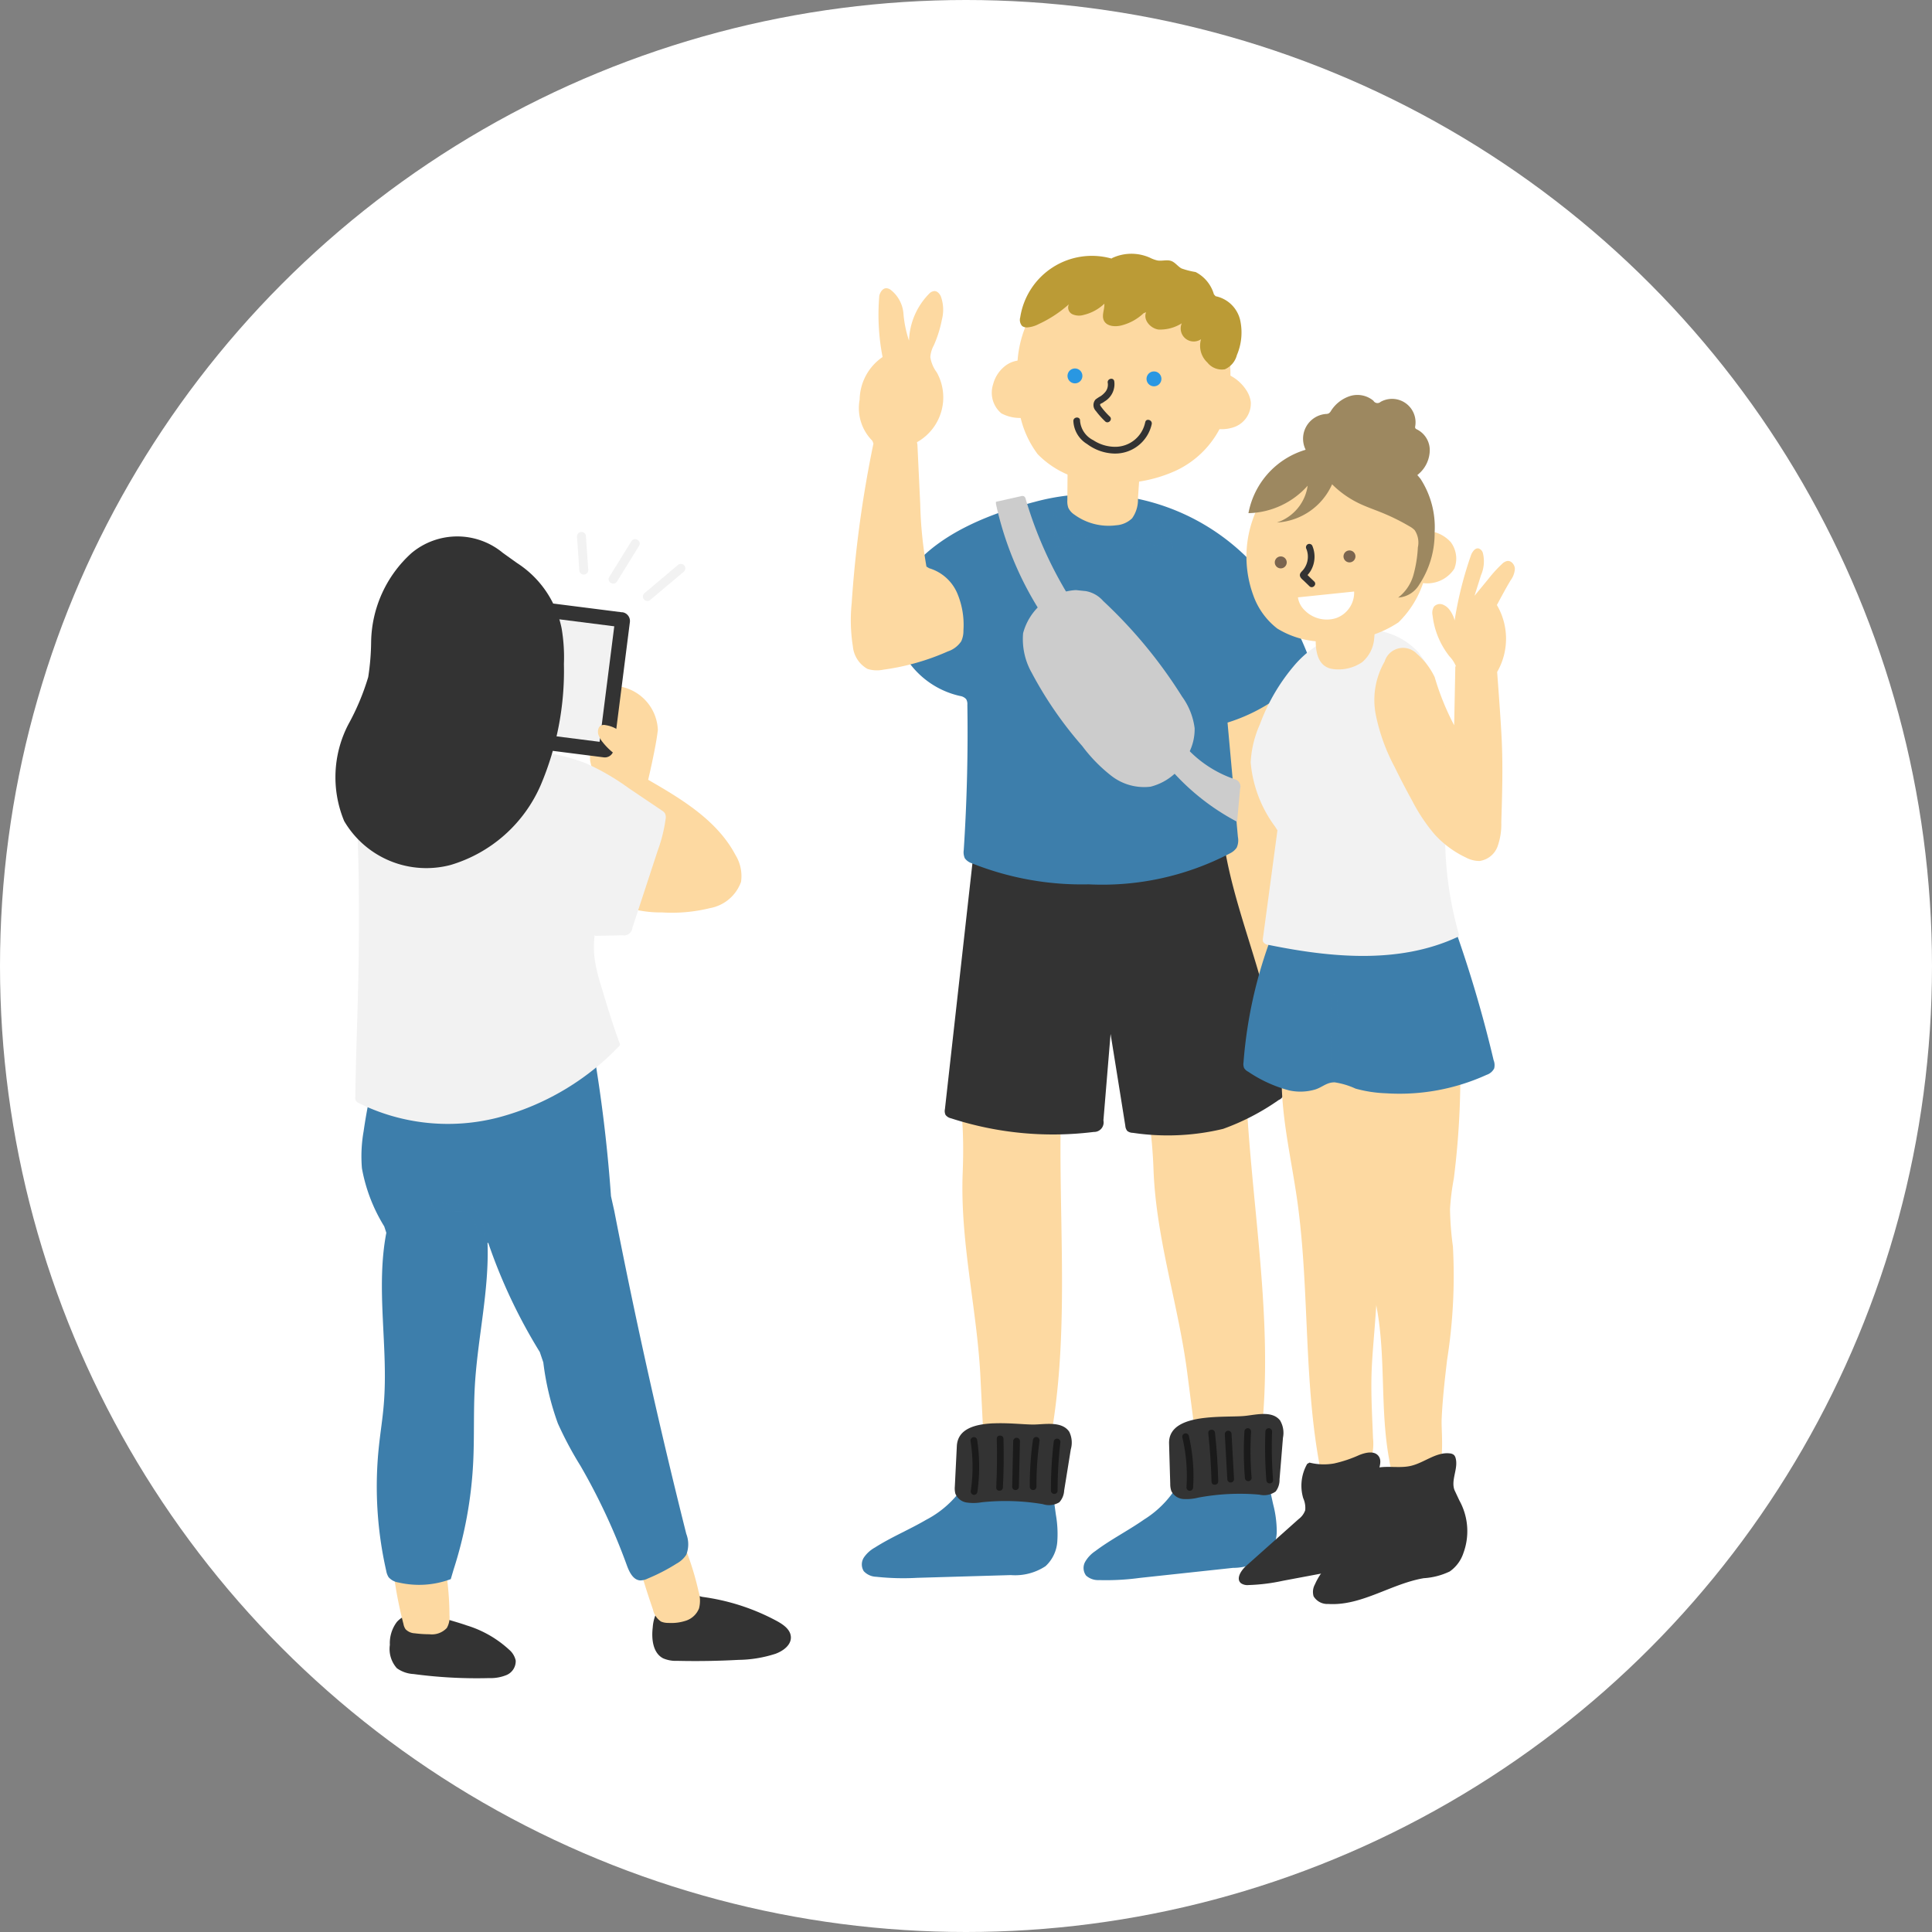 <?xml version="1.0" encoding="UTF-8"?>
<svg xmlns="http://www.w3.org/2000/svg" xmlns:xlink="http://www.w3.org/1999/xlink" width="103.91" height="103.91" viewBox="0 0 103.91 103.91">
  <rect x="0" y="0" width="103.91" height="103.91" fill="#808080" stroke="none"/>
  <defs>
    <clipPath id="clip-path">
      <rect id="長方形_2585" data-name="長方形 2585" width="63.447" height="76.614" fill="none"></rect>
    </clipPath>
    <clipPath id="clip-path-2">
      <rect id="長方形_2584" data-name="長方形 2584" width="63.447" height="76.613" fill="none"></rect>
    </clipPath>
    <clipPath id="clip-path-3">
      <rect id="長方形_2572" data-name="長方形 2572" width="6.866" height="2.575" fill="none"></rect>
    </clipPath>
    <clipPath id="clip-path-4">
      <rect id="長方形_2573" data-name="長方形 2573" width="1.116" height="3.713" fill="none"></rect>
    </clipPath>
    <clipPath id="clip-path-5">
      <rect id="長方形_2574" data-name="長方形 2574" width="2.163" height="3.18" fill="none"></rect>
    </clipPath>
    <clipPath id="clip-path-6">
      <rect id="長方形_2575" data-name="長方形 2575" width="1.237" height="12.445" fill="none"></rect>
    </clipPath>
    <clipPath id="clip-path-7">
      <rect id="長方形_2576" data-name="長方形 2576" width="1.057" height="1.442" fill="none"></rect>
    </clipPath>
    <clipPath id="clip-path-8">
      <rect id="長方形_2577" data-name="長方形 2577" width="0.413" height="4.272" fill="none"></rect>
    </clipPath>
    <clipPath id="clip-path-9">
      <rect id="長方形_2578" data-name="長方形 2578" width="1.344" height="2.754" fill="none"></rect>
    </clipPath>
    <clipPath id="clip-path-10">
      <rect id="長方形_2579" data-name="長方形 2579" width="1.061" height="5.097" fill="none"></rect>
    </clipPath>
    <clipPath id="clip-path-11">
      <rect id="長方形_2580" data-name="長方形 2580" width="2.914" height="1.857" fill="none"></rect>
    </clipPath>
    <clipPath id="clip-path-12">
      <rect id="長方形_2581" data-name="長方形 2581" width="3.321" height="0.902" fill="none"></rect>
    </clipPath>
    <clipPath id="clip-path-13">
      <rect id="長方形_2583" data-name="長方形 2583" width="3.817" height="6.598" fill="none"></rect>
    </clipPath>
  </defs>
  <g id="info-icon" transform="translate(-1439.545 -2770.09)">
    <circle id="profile-icon-01" cx="51.955" cy="51.955" r="51.955" transform="translate(1439.545 2770.09)" fill="#fff"></circle>
    <g id="グループ_1025" data-name="グループ 1025" transform="translate(1457.574 2783.738)">
      <g id="グループ_1013" data-name="グループ 1013" clip-path="url(#clip-path)">
        <g id="グループ_1012" data-name="グループ 1012" transform="translate(0 0)">
          <g id="グループ_1011" data-name="グループ 1011" clip-path="url(#clip-path-2)">
            <path id="パス_45190" data-name="パス 45190" d="M31.578,12.669c.159,2.057-.342,4.13-.112,6.179.088.769.276,1.522.4,2.286a26.356,26.356,0,0,1-.612,9.2c-.064.335-.171.724-.489.85a1.036,1.036,0,0,1-.524.02,1.741,1.741,0,0,1-1.133-.441,1.633,1.633,0,0,1-.294-.612,33.461,33.461,0,0,1-1.133-9.141,62.56,62.56,0,0,1,.186-8.022Z" transform="translate(19.088 8.749)" fill="#fdd9a1"></path>
            <path id="パス_45191" data-name="パス 45191" d="M25.41,26.86c-.274,6.235.509,12.544-.578,18.691a1.942,1.942,0,0,1-.764,1.459,1.787,1.787,0,0,1-.817.166,11.417,11.417,0,0,1-1.665-.069.394.394,0,0,1-.24-.085.4.4,0,0,1-.081-.269q-.112-2.219-.223-4.436c-.184-3.658-1.1-7.259-.954-10.97.034-.881.039-1.758-.015-2.637a12.8,12.8,0,0,0-.294-2.524l5.631.675" transform="translate(13.66 18.083)" fill="#fdd9a1"></path>
            <path id="パス_45192" data-name="パス 45192" d="M22.43,39.013a5.437,5.437,0,0,1-2.223,2.14c-.9.526-1.872.928-2.752,1.489a1.732,1.732,0,0,0-.585.526.685.685,0,0,0-.012.746.955.955,0,0,0,.673.3,13.492,13.492,0,0,0,2.2.056l5.033-.147a2.971,2.971,0,0,0,1.87-.48,1.986,1.986,0,0,0,.631-1.3,5.984,5.984,0,0,0-.076-1.473c-.081-.585-.161-1.168-.24-1.753Z" transform="translate(11.57 26.943)" fill="#3d7eab"></path>
            <path id="パス_45193" data-name="パス 45193" d="M21.785,37.211c-1,.044-1.919.3-1.964,1.226L19.714,40.6a1.155,1.155,0,0,0,.025.382.777.777,0,0,0,.607.487,2.565,2.565,0,0,0,.811-.012,12.092,12.092,0,0,1,3.287.1,1.067,1.067,0,0,0,.889-.1,1.012,1.012,0,0,0,.26-.631q.18-1.108.358-2.218a1.311,1.311,0,0,0-.085-.945c-.4-.593-1.332-.389-1.929-.387-.5,0-1.351-.1-2.154-.063" transform="translate(13.612 25.693)" fill="#333"></path>
            <path id="パス_45194" data-name="パス 45194" d="M20.215,37.874a8.92,8.92,0,0,1,.012,2.649.187.187,0,0,0,.125.223.184.184,0,0,0,.223-.127,9.589,9.589,0,0,0-.012-2.842.181.181,0,0,0-.221-.125.184.184,0,0,0-.127.221" transform="translate(13.959 25.999)" fill="#1a1a1a"></path>
            <path id="パス_45195" data-name="パス 45195" d="M21.058,37.771q.036,1.309-.029,2.619c-.012.232.35.232.36,0q.066-1.309.03-2.619c-.007-.232-.369-.233-.362,0" transform="translate(14.523 25.965)" fill="#1a1a1a"></path>
            <path id="パス_45196" data-name="パス 45196" d="M21.591,37.846q-.028,1.225-.054,2.45a.18.18,0,0,0,.36,0l.056-2.45a.181.181,0,0,0-.362,0" transform="translate(14.874 26.017)" fill="#1a1a1a"></path>
            <path id="パス_45197" data-name="パス 45197" d="M22.27,37.775a17.5,17.5,0,0,0-.174,2.541.18.18,0,0,0,.36,0,17.129,17.129,0,0,1,.162-2.445.188.188,0,0,0-.127-.223.182.182,0,0,0-.221.127" transform="translate(15.26 25.996)" fill="#1a1a1a"></path>
            <path id="パス_45198" data-name="パス 45198" d="M22.919,37.875a21.821,21.821,0,0,0-.15,2.615.18.18,0,0,0,.36,0,21.821,21.821,0,0,1,.152-2.615.183.183,0,0,0-.181-.181.186.186,0,0,0-.181.181" transform="translate(15.724 26.032)" fill="#1a1a1a"></path>
            <path id="パス_45199" data-name="パス 45199" d="M31.277,26.371c.216,6.238,1.491,12.467.888,18.678a1.942,1.942,0,0,1-.646,1.516,1.824,1.824,0,0,1-.8.228,11.631,11.631,0,0,1-1.664.063.387.387,0,0,1-.247-.068.393.393,0,0,1-.1-.26q-.287-2.2-.571-4.406c-.47-3.633-1.662-7.151-1.811-10.86a25.8,25.8,0,0,0-.221-2.629,12.768,12.768,0,0,0-.49-2.494l5.667.232" transform="translate(17.687 18.052)" fill="#fdd9a1"></path>
            <path id="パス_45200" data-name="パス 45200" d="M29.113,39.006a5.439,5.439,0,0,1-2.049,2.308c-.857.6-1.794,1.072-2.627,1.7a1.741,1.741,0,0,0-.541.57.684.684,0,0,0,.046.746.965.965,0,0,0,.695.243,13.494,13.494,0,0,0,2.2-.118l5.006-.539a2.975,2.975,0,0,0,1.828-.627,1.977,1.977,0,0,0,.526-1.344A5.885,5.885,0,0,0,34,40.481q-.188-.865-.377-1.729Z" transform="translate(16.442 26.762)" fill="#3d7eab"></path>
            <path id="パス_45201" data-name="パス 45201" d="M28.389,37.127c-.992.123-1.888.45-1.861,1.374q.03,1.083.063,2.166a1.136,1.136,0,0,0,.056.379.775.775,0,0,0,.642.438,2.619,2.619,0,0,0,.808-.074,12.089,12.089,0,0,1,3.285-.161,1.076,1.076,0,0,0,.879-.169,1.019,1.019,0,0,0,.208-.649q.094-1.121.184-2.24a1.31,1.31,0,0,0-.157-.935c-.443-.56-1.359-.282-1.954-.235-.5.041-1.354.008-2.152.107" transform="translate(18.32 25.49)" fill="#333"></path>
            <path id="パス_45202" data-name="パス 45202" d="M26.955,37.763a9.007,9.007,0,0,1,.22,2.641.186.186,0,0,0,.142.211.181.181,0,0,0,.211-.142,9.507,9.507,0,0,0-.233-2.833.181.181,0,0,0-.34.123" transform="translate(18.61 25.913)" fill="#1a1a1a"></path>
            <path id="パス_45203" data-name="パス 45203" d="M27.776,37.6q.139,1.3.176,2.614c.007.232.367.2.36-.029q-.035-1.311-.176-2.614c-.025-.23-.385-.2-.36.029" transform="translate(19.181 25.834)" fill="#1a1a1a"></path>
            <path id="パス_45204" data-name="パス 45204" d="M28.3,37.63l.137,2.446a.181.181,0,0,0,.36-.027L28.662,37.6a.181.181,0,0,0-.36.029" transform="translate(19.545 25.857)" fill="#1a1a1a"></path>
            <path id="パス_45205" data-name="パス 45205" d="M28.94,37.51a17.532,17.532,0,0,0,.025,2.546.181.181,0,0,0,.36-.029,16.924,16.924,0,0,1-.03-2.45.188.188,0,0,0-.144-.211.182.182,0,0,0-.211.144" transform="translate(19.963 25.803)" fill="#1a1a1a"></path>
            <path id="パス_45206" data-name="パス 45206" d="M29.6,37.558a22.22,22.22,0,0,0,.054,2.62.181.181,0,0,0,.36-.029,22.221,22.221,0,0,1-.054-2.62.183.183,0,0,0-.194-.166.185.185,0,0,0-.166.194" transform="translate(20.428 25.803)" fill="#1a1a1a"></path>
            <path id="パス_45207" data-name="パス 45207" d="M21.082,18.609,19.4,33.646a.5.5,0,0,0,.032.313.493.493,0,0,0,.291.183,17.737,17.737,0,0,0,7.682.735.512.512,0,0,0,.519-.619q.193-2.325.385-4.653.4,2.473.793,4.943a.483.483,0,0,0,.107.277.5.5,0,0,0,.3.1,12.742,12.742,0,0,0,4.852-.213,12.625,12.625,0,0,0,2.992-1.554.42.42,0,0,0,.24-.539c-.247-1.552-.494-3.1-.866-4.631-.823-3.374-2.267-6.632-2.482-10.1Z" transform="translate(13.393 12.355)" fill="#333"></path>
            <path id="パス_45208" data-name="パス 45208" d="M18.916,11.451a4.438,4.438,0,0,0-1.183,2.712A4.643,4.643,0,0,0,21.36,18.5a.545.545,0,0,1,.331.172.516.516,0,0,1,.064.3q.061,3.908-.194,7.811a.806.806,0,0,0,.057.445A.755.755,0,0,0,22,27.5a15.953,15.953,0,0,0,6.282,1.131,14.831,14.831,0,0,0,7.608-1.672.921.921,0,0,0,.35-.3.953.953,0,0,0,.066-.576l-.558-6.152a9.448,9.448,0,0,0,4.2-2.676.835.835,0,0,0,.252-.441.878.878,0,0,0-.091-.416,18.5,18.5,0,0,0-1.921-3.692A11.824,11.824,0,0,0,25.381,8.06c-2.27.592-4.874,1.582-6.465,3.391" transform="translate(12.244 5.284)" fill="#3d7eab"></path>
            <g id="グループ_980" data-name="グループ 980" transform="translate(38.161 13.69)" opacity="0.5" style="mix-blend-mode: multiply;isolation: isolate">
              <g id="グループ_979" data-name="グループ 979">
                <g id="グループ_978" data-name="グループ 978" clip-path="url(#clip-path-3)">
                  <path id="パス_45209" data-name="パス 45209" d="M23.12,9.709l-.076.008c.036-.164.066-.342.093-.514A6.653,6.653,0,0,0,23.225,8.1a6.412,6.412,0,0,0-.451,1.013c-.064.172-.122.342-.176.524a.552.552,0,0,0-.024.215.383.383,0,0,0,.183.289.47.47,0,0,0,.254.061c.069,0,.11-.007.157-.01a4.163,4.163,0,0,0,1.1-.27,3.171,3.171,0,0,0,.962-.58c-.37.073-.719.154-1.068.218s-.695.117-1.041.152m-.083.074v0" transform="translate(-22.572 -8.098)" fill="#3d7eab"></path>
                  <path id="パス_45210" data-name="パス 45210" d="M27.759,9.992a1.2,1.2,0,0,0-.078-.284c-.066-.164-.13-.311-.2-.463s-.144-.3-.225-.451-.164-.294-.259-.438c.012.171.036.34.063.505s.063.33.1.494.079.33.118.482a1.184,1.184,0,0,1,.027.154,8.538,8.538,0,0,1-1.04-.233c-.421-.117-.832-.272-1.268-.434a3.37,3.37,0,0,0,1.124.817,4.081,4.081,0,0,0,1.361.355l.012,0a.228.228,0,0,0,.232-.147.737.737,0,0,0,.037-.357" transform="translate(-20.9 -7.92)" fill="#3d7eab"></path>
                </g>
              </g>
            </g>
            <path id="パス_45211" data-name="パス 45211" d="M25.511,13.975a21.64,21.64,0,0,1-2.884-6.088.254.254,0,0,0-.1-.166.257.257,0,0,0-.171,0c-.446.1-.891.2-1.337.3l.005.122a17.849,17.849,0,0,0,2.91,6.565Z" transform="translate(14.515 5.321)" fill="#ccc"></path>
            <path id="パス_45212" data-name="パス 45212" d="M27.191,15.381a6.241,6.241,0,0,0,3.05,2.255.408.408,0,0,1,.3.517l-.162,1.775a12.446,12.446,0,0,1-4.132-3.508Z" transform="translate(18.127 10.622)" fill="#ccc"></path>
            <path id="パス_45213" data-name="パス 45213" d="M24.732,10.7a3.126,3.126,0,0,0-2.837,2.32,3.672,3.672,0,0,0,.465,2.13,20.678,20.678,0,0,0,2.719,3.941,8.413,8.413,0,0,0,1.564,1.6,2.871,2.871,0,0,0,2.108.583,3.038,3.038,0,0,0,2.115-1.927,2.793,2.793,0,0,0,.255-1.217,3.661,3.661,0,0,0-.675-1.7A25.607,25.607,0,0,0,26.2,11.284a1.614,1.614,0,0,0-.932-.529Z" transform="translate(15.102 7.389)" fill="#ccc"></path>
            <path id="パス_45214" data-name="パス 45214" d="M17.936,1.5c.051-.2.189-.411.392-.4a.438.438,0,0,1,.206.076,1.8,1.8,0,0,1,.7,1.278,6.166,6.166,0,0,0,.3,1.466,3.767,3.767,0,0,1,1.126-2.568.437.437,0,0,1,.24-.1c.161,0,.282.145.348.292A2.129,2.129,0,0,1,21.3,2.8a6.348,6.348,0,0,1-.429,1.366,1.57,1.57,0,0,0-.191.639,1.844,1.844,0,0,0,.348.823,2.762,2.762,0,0,1-1.065,3.753l.024.145q.074,1.575.149,3.151a22.378,22.378,0,0,0,.336,3.395l.147.088a2.381,2.381,0,0,1,1.5,1.324,4.361,4.361,0,0,1,.342,2.017,1.331,1.331,0,0,1-.118.587,1.388,1.388,0,0,1-.717.544,12.724,12.724,0,0,1-3.473.984,1.687,1.687,0,0,1-.847-.039,1.546,1.546,0,0,1-.791-1.21,8.936,8.936,0,0,1-.064-2.328,62.77,62.77,0,0,1,1.17-8.587l-.061-.15a2.486,2.486,0,0,1-.681-2.211A2.832,2.832,0,0,1,18.112,4.8a11.912,11.912,0,0,1-.176-3.3" transform="translate(11.327 0.754)" fill="#fdd9a1"></path>
            <g id="グループ_983" data-name="グループ 983" transform="translate(30.808 17.297)" style="mix-blend-mode: multiply;isolation: isolate">
              <g id="グループ_982" data-name="グループ 982">
                <g id="グループ_981" data-name="グループ 981" clip-path="url(#clip-path-4)">
                  <path id="パス_45215" data-name="パス 45215" d="M18.943,10.4a5.246,5.246,0,0,1-.693,3.271.18.18,0,0,0,.311.183A5.562,5.562,0,0,0,19.3,10.4c-.027-.228-.389-.232-.362,0" transform="translate(-18.223 -10.231)" fill="#fdd9a1"></path>
                </g>
              </g>
            </g>
            <g id="グループ_986" data-name="グループ 986" transform="translate(29.304 5.904)" style="mix-blend-mode: multiply;isolation: isolate">
              <g id="グループ_985" data-name="グループ 985">
                <g id="グループ_984" data-name="グループ 984" clip-path="url(#clip-path-5)">
                  <path id="パス_45216" data-name="パス 45216" d="M17.773,4.539c.02-.019.093-.017.186.017a1.357,1.357,0,0,1,.257.12,2.284,2.284,0,0,1,.46.387c.284.306.553.641.822.981A4.792,4.792,0,0,0,18.865,4.9a2.138,2.138,0,0,0-.485-.478l-.022-.014a.558.558,0,0,0,.063-.249.745.745,0,0,0-.047-.272.734.734,0,0,0-.144-.235.546.546,0,0,0-.245-.161,1.159,1.159,0,0,0,.022.277A1.666,1.666,0,0,0,18.072,4a1.342,1.342,0,0,0,.1.218,1.436,1.436,0,0,0,.09.135,1.267,1.267,0,0,0-.206-.095.809.809,0,0,0-.191-.047.424.424,0,0,0-.247.044.566.566,0,0,0-.252.357.923.923,0,0,0-.027.377,1.519,1.519,0,0,0,.26.651,9.222,9.222,0,0,1,.774,1.031,1.744,1.744,0,0,0-.235-.612c-.11-.189-.23-.369-.325-.548a1.44,1.44,0,0,1-.172-.551.7.7,0,0,1,.025-.26.265.265,0,0,1,.1-.162" transform="translate(-17.333 -3.492)" fill="#fdd9a1"></path>
                </g>
              </g>
            </g>
            <path id="パス_45217" data-name="パス 45217" d="M23.307,6.776,23.292,8.7a1.055,1.055,0,0,0,.051.413.907.907,0,0,0,.321.367,3.13,3.13,0,0,0,2.257.576,1.35,1.35,0,0,0,.855-.377,1.714,1.714,0,0,0,.313-1.057l.137-2.039Z" transform="translate(16.085 4.547)" fill="#fdd9a1"></path>
            <path id="パス_45218" data-name="パス 45218" d="M22.808,3.427a1.447,1.447,0,0,0-1.178.245,1.84,1.84,0,0,0-.676,1.014A1.451,1.451,0,0,0,21.4,6.245a2.145,2.145,0,0,0,1.473.194Z" transform="translate(14.429 2.34)" fill="#fdd9a1"></path>
            <path id="パス_45219" data-name="パス 45219" d="M28.211,3.729A2.294,2.294,0,0,1,29.874,4.75a1.506,1.506,0,0,1,.25.656A1.354,1.354,0,0,1,29.3,6.72a2,2,0,0,1-1.613-.063Z" transform="translate(19.12 2.575)" fill="#fdd9a1"></path>
            <path id="パス_45220" data-name="パス 45220" d="M25.036.692a3.644,3.644,0,0,0-1.2.56A6.1,6.1,0,0,0,21.7,5.806a13.617,13.617,0,0,0,.039,1.6A5.292,5.292,0,0,0,22.8,10.469a4.977,4.977,0,0,0,3.217,1.479,7.527,7.527,0,0,0,4.21-.593,5.089,5.089,0,0,0,2.73-3.165,6.673,6.673,0,0,0,.188-1.407,8.011,8.011,0,0,0-.4-3.146,4.241,4.241,0,0,0-2.017-2.375,8.812,8.812,0,0,0-5.7-.57" transform="translate(14.983 0.312)" fill="#fdd9a1"></path>
            <path id="パス_45221" data-name="パス 45221" d="M28.57,3.146c-.172.406.228.867.664.93a2.184,2.184,0,0,0,1.253-.335.7.7,0,0,0,1.038.855,1.23,1.23,0,0,0,.34,1.253.989.989,0,0,0,.94.365,1.141,1.141,0,0,0,.646-.761,3.093,3.093,0,0,0,.174-1.9,1.71,1.71,0,0,0-1.317-1.27l-.091-.1a1.953,1.953,0,0,0-.986-1.2,4.345,4.345,0,0,1-.759-.194c-.2-.11-.335-.321-.548-.4-.237-.085-.5.015-.747-.029A1.741,1.741,0,0,1,28.77.21a2.44,2.44,0,0,0-2.039.027l-.019.022A3.9,3.9,0,0,0,21.8,3.419a.5.5,0,0,0,.1.465.412.412,0,0,0,.267.078,1.524,1.524,0,0,0,.609-.172,6.579,6.579,0,0,0,1.64-1.072.4.4,0,0,0,.188.534.879.879,0,0,0,.62.034,2.41,2.41,0,0,0,1.1-.6c.02.3-.152.614-.032.889.144.333.609.369.96.277a2.694,2.694,0,0,0,1.187-.658Z" transform="translate(15.043 0)" fill="#bb9b36"></path>
            <path id="パス_45222" data-name="パス 45222" d="M24.1,4.05a.4.4,0,1,0-.4.4.4.4,0,0,0,.4-.4" transform="translate(16.086 2.52)" fill="#2997e2"></path>
            <path id="パス_45223" data-name="パス 45223" d="M26.211,3.744a.4.4,0,1,0,.4.4.4.4,0,0,0-.4-.4" transform="translate(17.825 2.585)" fill="#2997e2"></path>
            <path id="パス_45224" data-name="パス 45224" d="M24.75,6.267c.167.162.423-.093.255-.255a4.035,4.035,0,0,1-.448-.5c-.032-.044-.1-.127-.069-.167s.091-.052.123-.073.088-.056.13-.088a1.081,1.081,0,0,0,.5-1.079c-.047-.227-.4-.13-.348.1a.616.616,0,0,1-.169.521,1.124,1.124,0,0,1-.215.186,2.213,2.213,0,0,0-.276.181.456.456,0,0,0,.022.617,4.458,4.458,0,0,0,.5.56" transform="translate(16.658 2.747)" fill="#333"></path>
            <path id="パス_45225" data-name="パス 45225" d="M27.348,5.465a1.647,1.647,0,0,1-1.635,1.32,2.15,2.15,0,0,1-1.156-.355,1.28,1.28,0,0,1-.713-1.046c.017-.232-.343-.23-.36,0a1.525,1.525,0,0,0,.742,1.254,2.555,2.555,0,0,0,1.429.509A2.014,2.014,0,0,0,27.7,5.561c.039-.228-.309-.325-.348-.1" transform="translate(16.216 3.598)" fill="#333"></path>
            <path id="パス_45226" data-name="パス 45226" d="M35.249,25.15A110.74,110.74,0,0,1,35.1,40.518c-.064.806-.137,1.615-.159,2.424-.03,1.134.039,2.269.081,3.4a2.685,2.685,0,0,1-.142,1.205c-.375.842-1.44,1.075-2.353,1.2l-.227-.211c-1.062-4.928-.651-10.059-1.363-15.05-.369-2.583-1.04-5.17-.766-7.763Z" transform="translate(20.795 17.369)" fill="#fdd9a1"></path>
            <path id="パス_45227" data-name="パス 45227" d="M36.6,43.3A2.332,2.332,0,0,1,35.035,44.3l-3.919.735a10.026,10.026,0,0,1-1.848.23.614.614,0,0,1-.407-.1c-.279-.238,0-.68.274-.925q1.415-1.26,2.828-2.522a1.016,1.016,0,0,0,.355-.478,1.27,1.27,0,0,0-.108-.649,2.37,2.37,0,0,1,.215-1.843l.123-.069a3.17,3.17,0,0,0,1.322.047,6.856,6.856,0,0,0,1.347-.45c.352-.144.827-.25,1.05.057.254.353-.115.835-.064,1.266a1.83,1.83,0,0,0,.353.7A2.823,2.823,0,0,1,36.6,43.3" transform="translate(19.852 26.337)" fill="#333"></path>
            <path id="パス_45228" data-name="パス 45228" d="M38.221,25.01a44.557,44.557,0,0,1-.311,7.451,13.173,13.173,0,0,0-.206,1.645,16.422,16.422,0,0,0,.156,2.012,28.991,28.991,0,0,1-.314,6.108c-.123,1.053-.245,2.108-.291,3.168-.044.962.411,3.7-1.314,3.7a1.243,1.243,0,0,1-1.116-.448,2.228,2.228,0,0,1-.379-1c-.519-2.715-.178-5.537-.688-8.254-.223-1.185-.605-2.336-.82-3.525-.607-3.369.161-6.913-.713-10.225Z" transform="translate(22.254 17.272)" fill="#fdd9a1"></path>
            <g id="グループ_989" data-name="グループ 989" transform="translate(54.478 42.913)" style="mix-blend-mode: multiply;isolation: isolate">
              <g id="グループ_988" data-name="グループ 988">
                <g id="グループ_987" data-name="グループ 987" clip-path="url(#clip-path-6)">
                  <path id="パス_45229" data-name="パス 45229" d="M33.461,37.828c-.164-.5-.314-1-.456-1.5a12.685,12.685,0,0,1-.313-1.549,22.094,22.094,0,0,1-.176-3.15c0-1.048.03-2.091.01-3.133a18.515,18.515,0,0,0-.3-3.109,12.809,12.809,0,0,1,.553,3.1c.071,1.052.057,2.1.059,3.145s.008,2.086.1,3.119a29,29,0,0,0,.522,3.084" transform="translate(-32.224 -25.383)" fill="#fdd9a1"></path>
                </g>
              </g>
            </g>
            <g id="グループ_992" data-name="グループ 992" transform="translate(56.952 52.497)" style="mix-blend-mode: multiply;isolation: isolate">
              <g id="グループ_991" data-name="グループ 991">
                <g id="グループ_990" data-name="グループ 990" clip-path="url(#clip-path-7)">
                  <path id="パス_45230" data-name="パス 45230" d="M34.409,31.14c-.218.37-.451.732-.7,1.084a.18.18,0,0,0,.066.247.185.185,0,0,0,.247-.064q.368-.53.695-1.084a.181.181,0,0,0-.064-.247.184.184,0,0,0-.247.064" transform="translate(-33.687 -31.052)" fill="#fdd9a1"></path>
                </g>
              </g>
            </g>
            <path id="パス_45231" data-name="パス 45231" d="M38.982,40.7a3.4,3.4,0,0,1,.221,2.817,1.96,1.96,0,0,1-.737,1,3.768,3.768,0,0,1-1.4.363c-1.76.3-3.352,1.5-5.133,1.386a.864.864,0,0,1-.791-.411.832.832,0,0,1,.071-.641c.74-1.694,2.928-2.546,3.325-4.353l.074-.292a1.658,1.658,0,0,0-.235-.749c-.135-.223-.326-.5-.169-.712a.485.485,0,0,1,.291-.154c.612-.14,1.263.027,1.873-.115.724-.167,1.359-.757,2.095-.671a.388.388,0,0,1,.225.086.358.358,0,0,1,.088.166c.156.56-.264,1.175-.061,1.719Z" transform="translate(21.479 26.353)" fill="#333"></path>
            <path id="パス_45232" data-name="パス 45232" d="M40.05,21.114a67.492,67.492,0,0,1,2.3,7.674.724.724,0,0,1,.03.45.71.71,0,0,1-.409.343,11.3,11.3,0,0,1-5.4.991,7.033,7.033,0,0,1-1.648-.252,4.163,4.163,0,0,0-1.116-.336c-.434-.008-.659.26-1.052.384a2.818,2.818,0,0,1-1.4.049,7.222,7.222,0,0,1-2.194-1,.569.569,0,0,1-.228-.2.561.561,0,0,1-.034-.3,24.412,24.412,0,0,1,1.829-7.582Z" transform="translate(19.952 14.581)" fill="#3d7eab"></path>
            <g id="グループ_995" data-name="グループ 995" transform="translate(53.545 39.811)" opacity="0.5" style="mix-blend-mode: multiply;isolation: isolate">
              <g id="グループ_994" data-name="グループ 994">
                <g id="グループ_993" data-name="グループ 993" clip-path="url(#clip-path-8)">
                  <path id="パス_45233" data-name="パス 45233" d="M31.672,23.723q.025,1.96.052,3.922a.18.18,0,0,0,.36,0l-.051-3.922a.181.181,0,0,0-.362,0" transform="translate(-31.672 -23.548)" fill="#3d7eab"></path>
                </g>
              </g>
            </g>
            <path id="パス_45234" data-name="パス 45234" d="M38.527,13.707a8.887,8.887,0,0,1,1.2,4.641c.036,1.616-.156,3.232-.144,4.85a19.217,19.217,0,0,0,.725,5.092.192.192,0,0,1,0,.14.187.187,0,0,1-.095.073c-3.123,1.439-6.761,1.094-10.13.407a.375.375,0,0,1-.287-.161.38.38,0,0,1-.012-.2q.391-2.9.779-5.8l-.127-.2A6.766,6.766,0,0,1,29.124,19.1a5.714,5.714,0,0,1,.492-2.044,10.483,10.483,0,0,1,1.9-3.229,5.56,5.56,0,0,1,3.216-1.819,3.806,3.806,0,0,1,3.415,1.17Z" transform="translate(20.113 8.261)" fill="#f2f2f2"></path>
            <path id="パス_45235" data-name="パス 45235" d="M37.373,13.256a1.573,1.573,0,0,0-.267-.566.824.824,0,0,0-.387-.3.427.427,0,0,0-.456.113.633.633,0,0,0-.079.467,4.333,4.333,0,0,0,.913,2.213,1.7,1.7,0,0,1,.353.553l-.041-.032q-.03,1.593-.063,3.183a14.1,14.1,0,0,1-1.048-2.59,3.817,3.817,0,0,0-.954-1.251,1.033,1.033,0,0,0-1.738.414,4.142,4.142,0,0,0-.472,2.877,10.3,10.3,0,0,0,1.011,2.795q.454.928.955,1.836a9.5,9.5,0,0,0,1.178,1.768A5.362,5.362,0,0,0,37.978,26a1.541,1.541,0,0,0,.734.186,1.212,1.212,0,0,0,.969-.784,3.531,3.531,0,0,0,.2-1.29c.047-1.5.093-3.008.019-4.511-.057-1.172-.242-3.581-.242-3.581a3.58,3.58,0,0,0-.014-3.6s.472-.893.74-1.332a1.164,1.164,0,0,0,.228-.614c-.007-.221-.191-.453-.411-.423a.541.541,0,0,0-.277.157A6.863,6.863,0,0,0,39.2,11l-.759.923q.175-.553.348-1.106a1.867,1.867,0,0,0,.1-1.2.353.353,0,0,0-.225-.24c-.183-.041-.323.157-.4.328a19.956,19.956,0,0,0-.894,3.549" transform="translate(22.835 6.473)" fill="#fdd9a1"></path>
            <g id="グループ_998" data-name="グループ 998" transform="translate(60.565 19.21)" style="mix-blend-mode: multiply;isolation: isolate">
              <g id="グループ_997" data-name="グループ 997">
                <g id="グループ_996" data-name="グループ 996" clip-path="url(#clip-path-9)">
                  <path id="パス_45236" data-name="パス 45236" d="M37.168,11.363c-.218.24-.451.445-.617.668a1.028,1.028,0,0,0-.245.686,1.439,1.439,0,0,0,.26.719,5.866,5.866,0,0,0,.593.681,1.8,1.8,0,0,1-.877-.431,1.378,1.378,0,0,1-.456-.95,1.155,1.155,0,0,1,.117-.553,1.292,1.292,0,0,1,.34-.416,2.057,2.057,0,0,1,.886-.4" transform="translate(-35.824 -11.363)" fill="#fdd9a1"></path>
                </g>
              </g>
            </g>
            <g id="グループ_1001" data-name="グループ 1001" transform="translate(59.628 25.747)" style="mix-blend-mode: multiply;isolation: isolate">
              <g id="グループ_1000" data-name="グループ 1000">
                <g id="グループ_999" data-name="グループ 999" clip-path="url(#clip-path-10)">
                  <path id="パス_45237" data-name="パス 45237" d="M35.488,15.36a8.71,8.71,0,0,0-.184,2.511A10.108,10.108,0,0,0,35.97,20.2c.081.216.431.123.348-.095a10.051,10.051,0,0,1-.653-2.238,8.227,8.227,0,0,1,.171-2.414c.039-.228-.309-.325-.348-.1" transform="translate(-35.271 -15.229)" fill="#fdd9a1"></path>
                </g>
              </g>
            </g>
            <path id="パス_45238" data-name="パス 45238" d="M31.239,12.1c-.078.773-.184,2.108.827,2.292a2.247,2.247,0,0,0,1.62-.357,1.846,1.846,0,0,0,.641-1.18,5.541,5.541,0,0,0-.005-1.369l-3.082.614" transform="translate(21.542 7.935)" fill="#fdd9a1"></path>
            <path id="パス_45239" data-name="パス 45239" d="M31.207,7.816a1.335,1.335,0,0,1,.806-2.3.363.363,0,0,0,.154-.03.38.38,0,0,0,.123-.135,1.906,1.906,0,0,1,1.03-.8,1.346,1.346,0,0,1,1.253.252.25.25,0,0,0,.387.061,1.263,1.263,0,0,1,1.863,1.305.176.176,0,0,0,0,.1c.017.044.066.066.108.086a1.248,1.248,0,0,1,.673,1.1,1.706,1.706,0,0,1-.516,1.212,2.722,2.722,0,0,1-1.163.663Z" transform="translate(21.265 3.101)" fill="#9d8860"></path>
            <path id="パス_45240" data-name="パス 45240" d="M34.476,8.844c0-.24.678.029.783.066a1.855,1.855,0,0,1,.948.558A1.475,1.475,0,0,1,36.4,10.9a1.735,1.735,0,0,1-1.949.715l.029-2.773" transform="translate(23.789 6.04)" fill="#fdd9a1"></path>
            <path id="パス_45241" data-name="パス 45241" d="M32.442,6.532a3.081,3.081,0,0,0-.651.255,6.055,6.055,0,0,0-2.441,7.185,3.908,3.908,0,0,0,1.29,1.79,4.777,4.777,0,0,0,3.241.648,5.879,5.879,0,0,0,3.281-.981,5.329,5.329,0,0,0,1.589-4.123c-.012-1.893-.8-4.1-2.781-4.649a7.153,7.153,0,0,0-3.528-.125" transform="translate(20.026 4.394)" fill="#fdd9a1"></path>
            <path id="パス_45242" data-name="パス 45242" d="M33.428,6.175a4.4,4.4,0,0,0-4.375,3.591,4.4,4.4,0,0,0,3.185-1.478,2.45,2.45,0,0,1-1.655,1.981,3.467,3.467,0,0,0,2.969-2.056,5.282,5.282,0,0,0,1.413,1.008c.407.2.839.345,1.258.516a11.415,11.415,0,0,1,1.491.737,1.146,1.146,0,0,1,.282.21,1.211,1.211,0,0,1,.169.923,6.788,6.788,0,0,1-.237,1.478,2.32,2.32,0,0,1-.822,1.221,1.417,1.417,0,0,0,1.134-.7,5,5,0,0,0,.827-2.808,4.785,4.785,0,0,0-.757-2.874,4.841,4.841,0,0,0-3.261-1.8,3.161,3.161,0,0,0-1.266.014Z" transform="translate(20.064 4.186)" fill="#9d8860"></path>
            <path id="パス_45243" data-name="パス 45243" d="M30.212,9.629a.321.321,0,1,0,.321.321.321.321,0,0,0-.321-.321" transform="translate(20.643 6.65)" fill="#7b654f"></path>
            <path id="パス_45244" data-name="パス 45244" d="M32.4,9.439a.321.321,0,1,0,.321.321.321.321,0,0,0-.321-.321" transform="translate(22.151 6.518)" fill="#7b654f"></path>
            <path id="パス_45245" data-name="パス 45245" d="M31.1,10.906c.022-.024.042-.049.063-.074a1.591,1.591,0,0,0,.122-.179,1.5,1.5,0,0,0,.068-1.334.182.182,0,0,0-.249-.064.186.186,0,0,0-.064.247,1.125,1.125,0,0,1-.074.981.987.987,0,0,1-.15.2c-.079.083-.154.164-.117.289.034.11.154.193.233.27s.183.176.272.264c.167.161.423-.093.255-.255-.118-.115-.242-.228-.358-.347" transform="translate(21.194 6.375)" fill="#333"></path>
            <path id="パス_45246" data-name="パス 45246" d="M30.627,11.059a1.212,1.212,0,0,0,.355.688,1.669,1.669,0,0,0,1.7.428,1.46,1.46,0,0,0,.969-1.429Z" transform="translate(21.151 7.421)" fill="#fff"></path>
            <path id="パス_45247" data-name="パス 45247" d="M5.841,43.887c-.232-.079-.465-.15-.695-.218-.908-.265-2.276-.8-3.033.047a1.893,1.893,0,0,0-.374,1.229A1.557,1.557,0,0,0,2.115,46.2a1.685,1.685,0,0,0,.9.314,25.477,25.477,0,0,0,4.061.218,2.255,2.255,0,0,0,.948-.169.811.811,0,0,0,.484-.771,1.059,1.059,0,0,0-.348-.582,5.912,5.912,0,0,0-2.323-1.322" transform="translate(1.2 29.874)" fill="#333"></path>
            <path id="パス_45248" data-name="パス 45248" d="M1.822,41.679a22.075,22.075,0,0,0,.592,3.268.7.7,0,0,0,.113.277.73.73,0,0,0,.5.218,6.039,6.039,0,0,0,.781.051,1.1,1.1,0,0,0,.937-.338,1.147,1.147,0,0,0,.142-.678,15.842,15.842,0,0,0-.267-2.84Z" transform="translate(1.258 28.755)" fill="#fdd9a1"></path>
            <path id="パス_45249" data-name="パス 45249" d="M13.2,42.819c-.144-.024-.291-.046-.438-.066a2.344,2.344,0,0,0-2.25.512,2.21,2.21,0,0,0-.4,1.139c-.074.617.008,1.371.56,1.657a1.714,1.714,0,0,0,.757.135c1.1.025,2.2.008,3.295-.052a6.687,6.687,0,0,0,2-.331c.407-.152.839-.467.818-.9-.019-.4-.4-.663-.742-.852a11.644,11.644,0,0,0-3.6-1.241" transform="translate(6.965 29.482)" fill="#333"></path>
            <path id="パス_45250" data-name="パス 45250" d="M9.566,41.553q.408,1.506.92,2.984a1.03,1.03,0,0,0,.431.639.956.956,0,0,0,.4.073,2.492,2.492,0,0,0,.962-.127,1.139,1.139,0,0,0,.683-.656,1.667,1.667,0,0,0-.024-.9,15.49,15.49,0,0,0-.768-2.462Z" transform="translate(6.606 28.389)" fill="#fdd9a1"></path>
            <path id="パス_45251" data-name="パス 45251" d="M13.3,25.3q.675,3.931.957,7.914l.179.8q1.7,8.729,3.871,17.361a1.557,1.557,0,0,1,0,1.123,1.434,1.434,0,0,1-.519.475,10.133,10.133,0,0,1-1.557.806.931.931,0,0,1-.4.1c-.382-.022-.587-.448-.719-.808a33.5,33.5,0,0,0-2.489-5.344A19.338,19.338,0,0,1,11.4,45.435a14.871,14.871,0,0,1-.783-3.283l-.188-.555a29.09,29.09,0,0,1-2.768-5.858l-.044-.025c.095,2.582-.536,5.133-.683,7.713-.078,1.366-.02,2.737-.088,4.1A22.354,22.354,0,0,1,5.79,53.3l-.15.509a4.873,4.873,0,0,1-2.81.181.869.869,0,0,1-.533-.284.928.928,0,0,1-.128-.342,20.465,20.465,0,0,1-.391-6.722c.078-.744.2-1.483.259-2.228.257-3.074-.445-6.2.137-9.232l-.112-.343a8.977,8.977,0,0,1-1.2-3.123,7.746,7.746,0,0,1,.091-1.995,28.58,28.58,0,0,1,.57-2.9Z" transform="translate(0.575 17.474)" fill="#3d7eab"></path>
            <g id="グループ_1004" data-name="グループ 1004" transform="translate(5.203 50.944)" opacity="0.5" style="mix-blend-mode: multiply;isolation: isolate">
              <g id="グループ_1003" data-name="グループ 1003">
                <g id="グループ_1002" data-name="グループ 1002" clip-path="url(#clip-path-11)">
                  <path id="パス_45252" data-name="パス 45252" d="M3.2,30.493a3.817,3.817,0,0,0,.818.194c.262.032.522.01.783.024a.429.429,0,0,1,.276.1,1.042,1.042,0,0,1,.181.289q.21.393.4.8c.1.21.411.027.313-.183-.135-.286-.274-.566-.424-.844a.849.849,0,0,0-.543-.5,5.368,5.368,0,0,0-.791-.032,3.4,3.4,0,0,1-.918-.2c-.22-.079-.314.27-.095.348" transform="translate(-3.078 -30.134)" fill="#3d7eab"></path>
                </g>
              </g>
            </g>
            <path id="パス_45253" data-name="パス 45253" d="M12.093,16.166a2.473,2.473,0,0,0-2.113-2.38,2,2,0,0,0-2.184.7,1.878,1.878,0,0,0,.184,1.872A3.39,3.39,0,0,1,8.348,17a3.2,3.2,0,0,1,.1.774,7.045,7.045,0,0,0,2.142,3.787,3.861,3.861,0,0,1-.849-.019,1.7,1.7,0,0,0-1.522,1.829,2.636,2.636,0,0,0,1.513,2.049,6.174,6.174,0,0,0,2.59.529,8.533,8.533,0,0,0,2.565-.23,2.186,2.186,0,0,0,1.68-1.418,2.175,2.175,0,0,0-.306-1.451c-.979-1.848-2.877-2.991-4.69-4.035,0,0,.426-1.8.516-2.649" transform="translate(5.261 9.477)" fill="#fdd9a1"></path>
            <g id="グループ_1007" data-name="グループ 1007" transform="translate(16.584 30.961)" style="mix-blend-mode: multiply;isolation: isolate">
              <g id="グループ_1006" data-name="グループ 1006">
                <g id="グループ_1005" data-name="グループ 1005" clip-path="url(#clip-path-12)">
                  <path id="パス_45254" data-name="パス 45254" d="M9.984,18.681a6.909,6.909,0,0,1,2.932.521c.215.088.308-.26.1-.348a7.169,7.169,0,0,0-3.028-.534c-.232.01-.233.372,0,.362" transform="translate(-9.809 -18.314)" fill="#fdd9a1"></path>
                </g>
              </g>
            </g>
            <path id="パス_45255" data-name="パス 45255" d="M11.206,11.6l-3.674-.467A.476.476,0,0,0,7,11.543L6.128,18.4a.476.476,0,0,0,.413.534l3.672.467a.478.478,0,0,0,.534-.413l.872-6.859a.476.476,0,0,0-.413-.534" transform="translate(4.229 7.684)" fill="#333"></path>
            <g id="グループ_1010" data-name="グループ 1010" transform="translate(11.193 19.652)" style="mix-blend-mode: soft-light;isolation: isolate">
              <g id="グループ_1009" data-name="グループ 1009">
                <g id="グループ_1008" data-name="グループ 1008" clip-path="url(#clip-path-13)">
                  <rect id="長方形_2582" data-name="長方形 2582" width="6.263" height="3.051" transform="matrix(0.126, -0.992, 0.992, 0.126, 0, 6.213)" fill="#f2f2f2"></rect>
                </g>
              </g>
            </g>
            <path id="パス_45256" data-name="パス 45256" d="M9.93,15.752A1.685,1.685,0,0,0,8.761,15a.367.367,0,0,0-.269.037.281.281,0,0,0-.095.122.521.521,0,0,0,0,.394,1.235,1.235,0,0,0,.2.347,3.629,3.629,0,0,0,.648.641Z" transform="translate(5.773 10.351)" fill="#fdd9a1"></path>
            <path id="パス_45257" data-name="パス 45257" d="M.754,30.062c-.046,1.5-.093,3-.115,4.5a.357.357,0,0,0,.034.2.366.366,0,0,0,.159.125,10.818,10.818,0,0,0,7.471.779,13.912,13.912,0,0,0,6.529-3.846l.051-.086c-.379-1.008-.688-2.041-1-3.072a10.092,10.092,0,0,1-.355-1.425,5.139,5.139,0,0,1-.014-1.395l.032.047q.728-.013,1.459-.029a.46.46,0,0,0,.539-.407L16.906,21.3a8.129,8.129,0,0,0,.424-1.7.493.493,0,0,0-.037-.3.521.521,0,0,0-.167-.154q-.9-.606-1.794-1.21a12.67,12.67,0,0,0-2.308-1.334,10.27,10.27,0,0,0-1.819-.511,18.78,18.78,0,0,0-6.935-.245c-1.092.188-3.035.622-3.493,1.817a2.353,2.353,0,0,0-.088.979c.186,3.812.181,7.6.064,11.413" transform="translate(0.441 10.796)" fill="#f2f2f2"></path>
            <path id="パス_45258" data-name="パス 45258" d="M9.021,9.882a3.835,3.835,0,0,0-4.92.008,6.572,6.572,0,0,0-2.169,4.756,13.12,13.12,0,0,1-.157,1.912A12.943,12.943,0,0,1,.708,19.1a6.153,6.153,0,0,0-.227,5.2,5.123,5.123,0,0,0,5.726,2.363,7.659,7.659,0,0,0,4.844-4.292A15.723,15.723,0,0,0,12.3,15.855a9.262,9.262,0,0,0-.122-1.912,5.456,5.456,0,0,0-2.4-3.52Z" transform="translate(0 6.21)" fill="#333"></path>
            <path id="パス_45259" data-name="パス 45259" d="M8.3,10.9c-.042-.6-.085-1.205-.125-1.807a.241.241,0,1,0-.482,0c.042.6.085,1.205.123,1.807a.242.242,0,0,0,.484,0" transform="translate(5.311 6.112)" fill="#f2f2f2"></path>
            <path id="パス_45260" data-name="パス 45260" d="M9.15,11.357q.593-.961,1.188-1.921c.164-.264-.254-.507-.416-.243q-.593.961-1.188,1.921c-.164.265.254.507.416.243" transform="translate(6.006 6.27)" fill="#f2f2f2"></path>
            <path id="パス_45261" data-name="パス 45261" d="M10.2,11.792,12,10.276a.242.242,0,0,0,0-.34.245.245,0,0,0-.34,0l-1.8,1.516a.24.24,0,0,0,0,.34.245.245,0,0,0,.34,0" transform="translate(6.759 6.814)" fill="#f2f2f2"></path>
          </g>
        </g>
      </g>
    </g>
  </g>
</svg>
